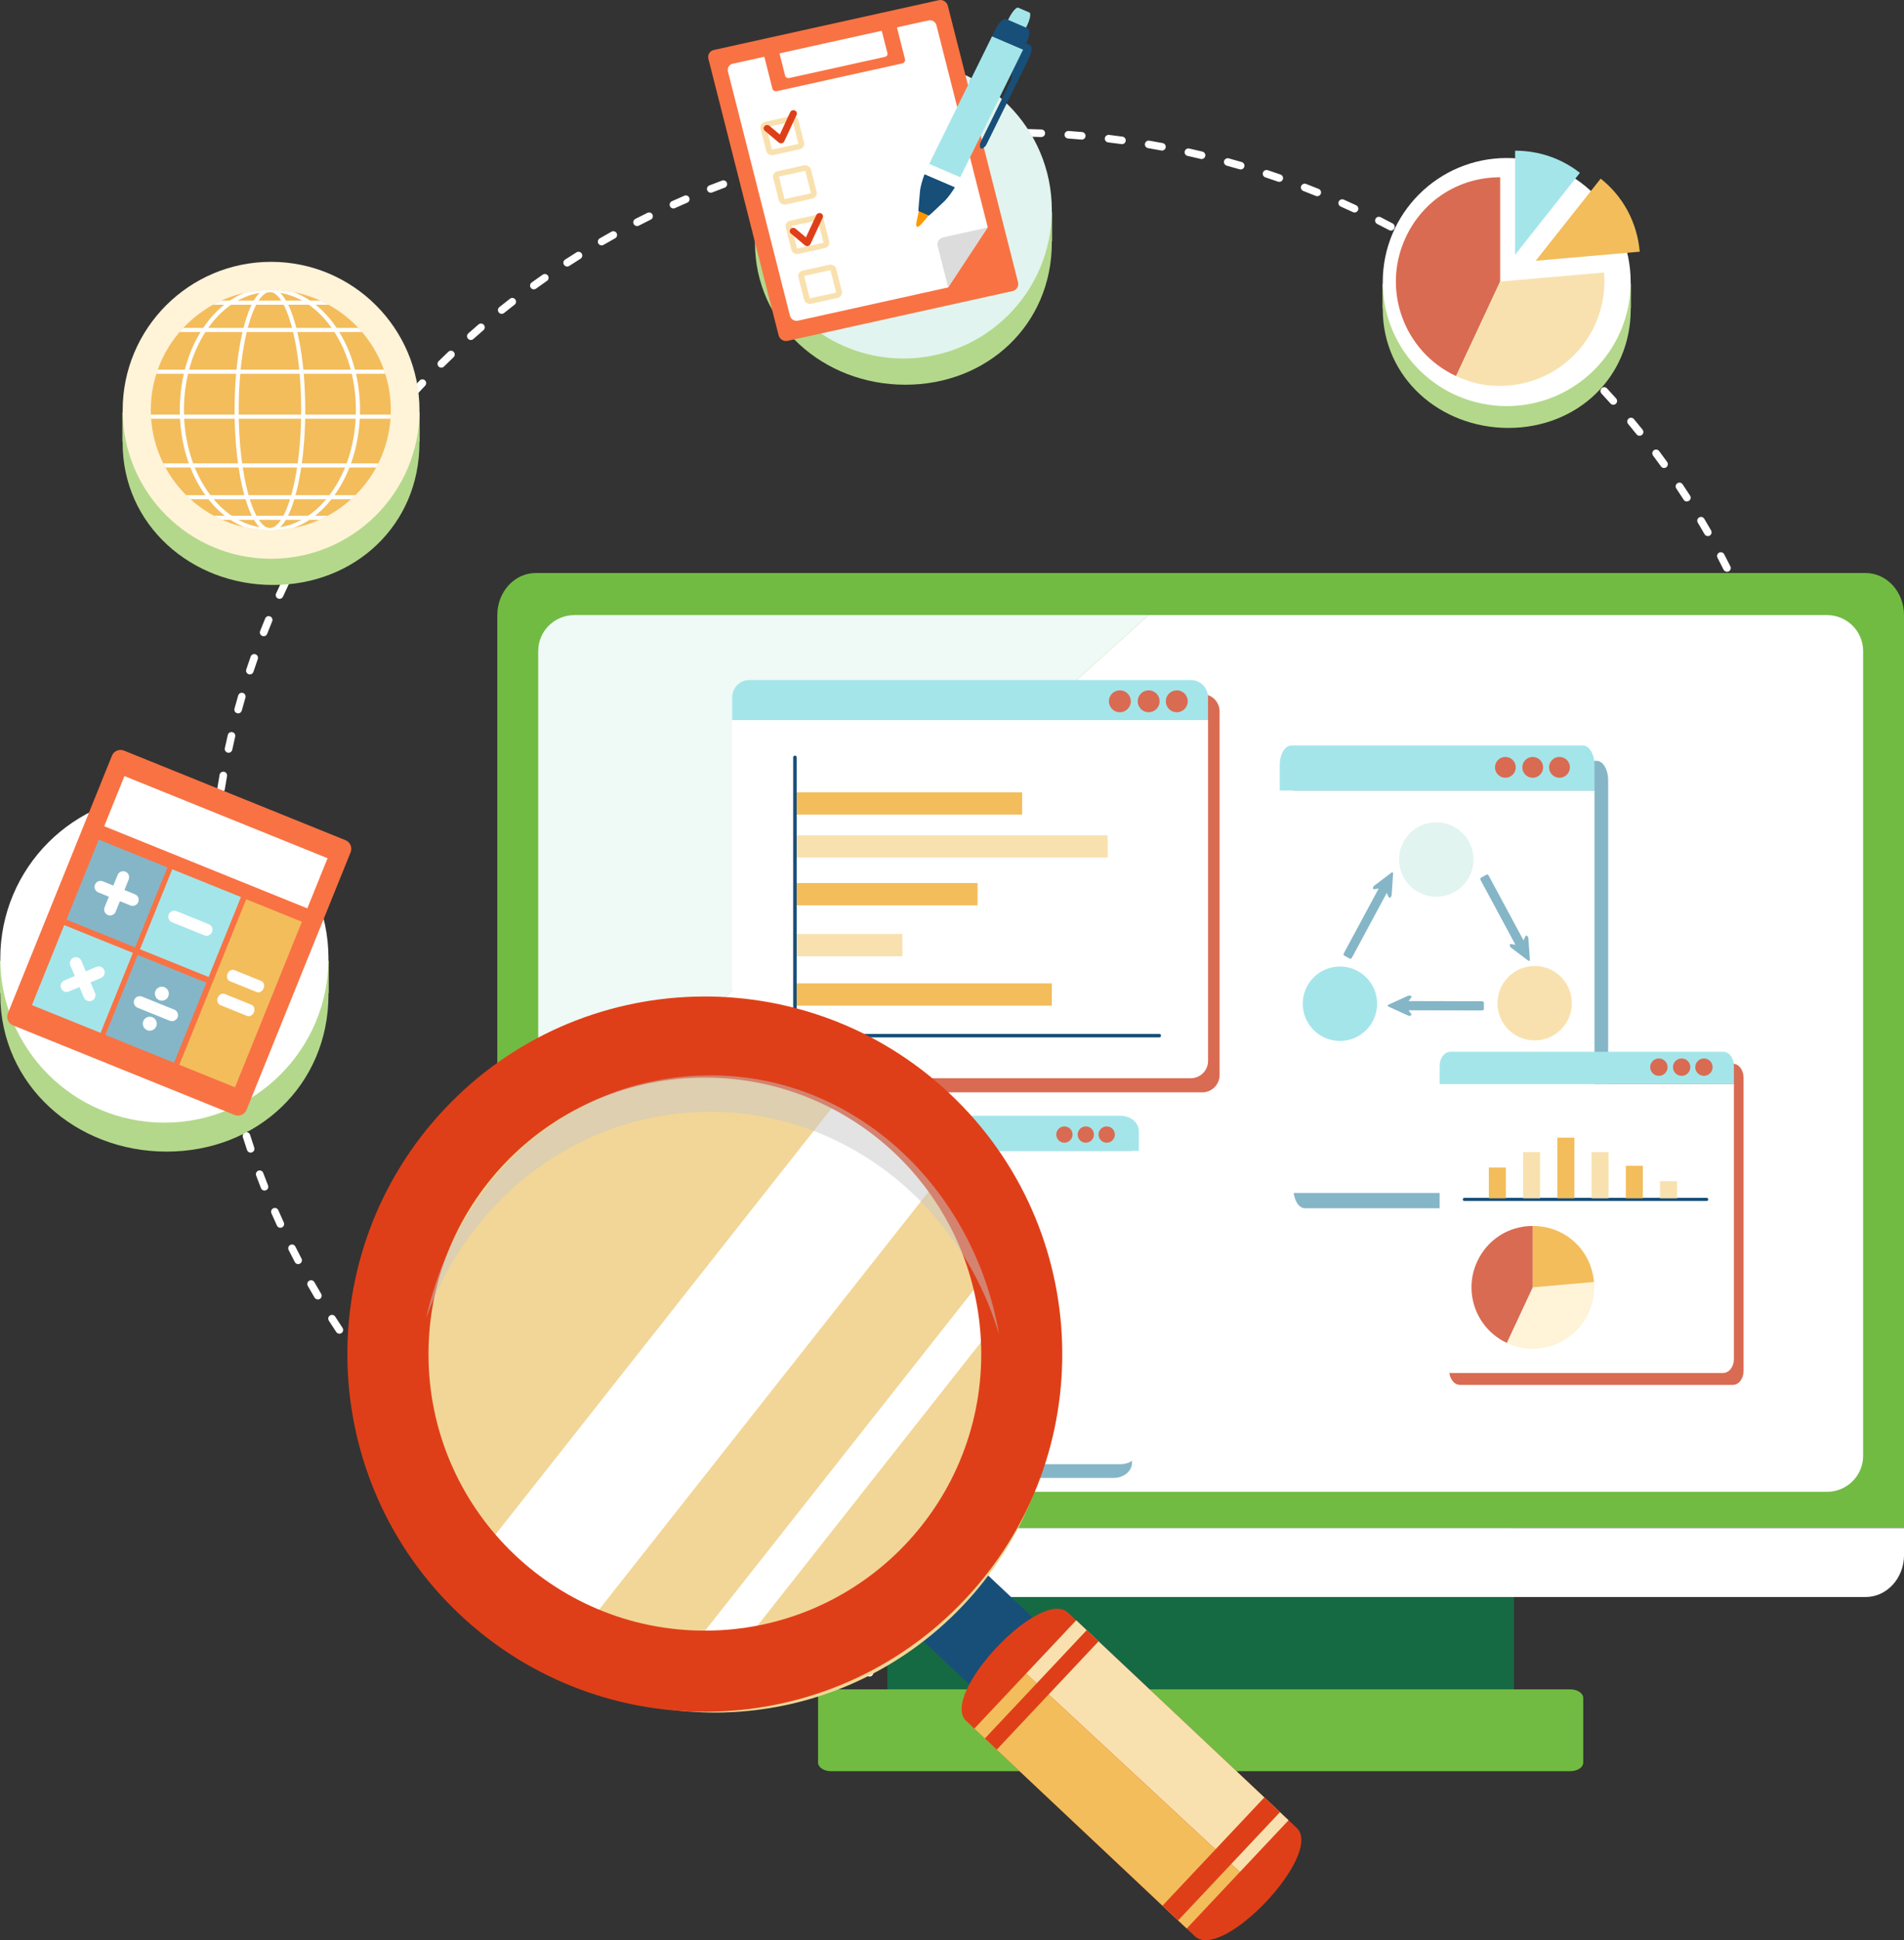 <?xml version="1.0" encoding="UTF-8"?>
<svg xmlns="http://www.w3.org/2000/svg" width="467.37" height="476.01" xmlns:xlink="http://www.w3.org/1999/xlink" viewBox="0 0 467.37 476.01">
  <rect x="0" y="0" width="467.37" height="476.01" fill="#333333" stroke="none"/>
  <defs>
    <style>
      .cls-1, .cls-2 {
        fill: #fff;
      }

      .cls-2, .cls-3, .cls-4 {
        mix-blend-mode: multiply;
      }

      .cls-5 {
        fill: #f3bd5b;
      }

      .cls-6 {
        fill: #f97243;
      }

      .cls-7 {
        isolation: isolate;
      }

      .cls-8 {
        fill: #156a43;
      }

      .cls-9 {
        fill: #a4e5ea;
      }

      .cls-3 {
        fill: #c8c8c9;
        opacity: .5;
      }

      .cls-10 {
        fill: #174f79;
      }

      .cls-11 {
        fill: #b3d88b;
      }

      .cls-12 {
        fill: #fff3d8;
      }

      .cls-13 {
        fill: #71bb42;
      }

      .cls-14 {
        fill: #eff9f6;
      }

      .cls-4 {
        fill: #f2d697;
      }

      .cls-15 {
        fill: #f9e1af;
      }

      .cls-16 {
        clip-path: url(#clippath);
      }

      .cls-17 {
        fill: #dcdcdc;
      }

      .cls-18 {
        fill: #e1f4ef;
      }

      .cls-19 {
        fill: #df3f18;
      }

      .cls-20 {
        fill: #85b6c7;
      }

      .cls-21 {
        fill: #d96b52;
      }

      .cls-22 {
        fill: #ff9800;
      }
    </style>
    <clipPath id="clippath">
      <path class="cls-5" d="m95.93,100.6c0,8.14-3.3,15.5-8.63,20.83-5.33,5.33-12.69,8.63-20.83,8.63s-15.49-3.3-20.82-8.63-8.63-12.69-8.63-20.83,3.3-15.5,8.63-20.83c5.33-5.33,12.69-8.63,20.82-8.63s15.5,3.3,20.83,8.63c5.33,5.33,8.63,12.69,8.63,20.83Z"/>
    </clipPath>
  </defs>
  <g class="cls-7">
    <g id="Layer_1" data-name="Layer 1">
      <g>
        <path class="cls-1" d="m249.74,414.25c-.51,0-.92-.41-.93-.92,0-.51.41-.93.92-.94,1.1,0,2.2-.03,3.3-.06.53.07.94.39.95.91.01.51-.39.94-.91.95-1.11.03-2.22.05-3.33.06h0Zm-6.63-.05h-.02c-1.11-.03-2.22-.06-3.33-.11-.51-.02-.91-.45-.89-.96.02-.51.45-.88.96-.89,1.1.04,2.2.08,3.3.1.51.01.92.44.91.95-.01.51-.43.91-.93.91Zm16.56-.28c-.49,0-.9-.38-.93-.88-.03-.51.36-.95.87-.98,1.1-.06,2.2-.14,3.29-.22.47-.01.95.34.99.86.04.51-.35.96-.86.99-1.11.08-2.21.16-3.32.22-.02,0-.04,0-.05,0Zm-26.49-.19s-.05,0-.07,0c-1.11-.08-2.22-.17-3.32-.27-.51-.05-.89-.5-.84-1.01.05-.51.51-.87,1.01-.84,1.09.1,2.19.19,3.29.27.51.04.9.48.86.99-.03.49-.44.86-.92.86Zm36.4-.63c-.47,0-.87-.35-.92-.83-.05-.51.32-.97.83-1.02,1.1-.12,2.19-.24,3.28-.38.51-.06.97.3,1.04.81.06.51-.3.97-.81,1.04-1.1.14-2.2.26-3.31.38-.03,0-.07,0-.1,0Zm-46.3-.33s-.08,0-.11,0c-1.1-.13-2.21-.28-3.3-.43-.51-.07-.86-.54-.79-1.05.07-.51.55-.86,1.05-.79,1.09.15,2.18.29,3.27.43.51.06.87.52.81,1.03-.06.47-.46.82-.92.82Zm56.16-.97c-.45,0-.84-.33-.91-.78-.08-.51.27-.98.77-1.06,1.09-.17,2.17-.35,3.26-.54.51-.08.99.25,1.08.76.09.51-.25.99-.76,1.07-1.09.19-2.19.37-3.29.55-.05,0-.1.01-.15.01Zm-65.99-.47c-.05,0-.11,0-.16-.01-1.09-.19-2.19-.38-3.28-.59-.5-.1-.83-.58-.74-1.08.1-.5.6-.84,1.08-.74,1.08.2,2.16.4,3.25.59.51.09.85.57.76,1.07-.08.45-.47.77-.91.77Zm75.78-1.32c-.43,0-.82-.3-.91-.74-.1-.5.22-1,.72-1.1,1.08-.23,2.15-.46,3.23-.7.48-.11,1,.2,1.11.7.11.5-.2,1-.7,1.11-1.08.24-2.17.48-3.25.71-.06.01-.13.02-.19.02Zm-85.53-.61c-.07,0-.14,0-.2-.02-1.09-.24-2.17-.49-3.24-.75-.5-.12-.8-.62-.68-1.12.12-.5.61-.8,1.12-.68,1.07.26,2.14.51,3.21.75.5.11.82.61.7,1.11-.1.43-.48.73-.9.73Zm95.22-1.67c-.41,0-.79-.28-.9-.69-.13-.5.17-1,.66-1.13,1.06-.28,2.13-.56,3.18-.86.5-.15,1.01.15,1.14.64.14.49-.15,1.01-.64,1.14-1.07.3-2.14.59-3.22.87-.08.02-.16.03-.23.03Zm-104.86-.75c-.08,0-.16-.01-.25-.03-1.07-.3-2.14-.6-3.2-.92-.49-.15-.77-.66-.63-1.15.14-.49.66-.77,1.15-.63,1.05.31,2.11.61,3.17.91.5.14.78.65.65,1.14-.11.41-.49.68-.9.68Zm114.41-2c-.4,0-.76-.25-.89-.65-.15-.49.12-1.01.61-1.17,1.05-.33,2.1-.67,3.14-1.02.49-.17,1.01.1,1.17.59.16.49-.1,1.01-.59,1.17-1.05.35-2.11.7-3.17,1.03-.09.03-.19.04-.28.04Zm-123.93-.89c-.1,0-.2-.02-.29-.05-1.05-.35-2.1-.71-3.15-1.08-.48-.17-.74-.7-.57-1.18.17-.48.7-.74,1.18-.57,1.04.36,2.08.72,3.12,1.06.49.16.75.69.59,1.17-.13.39-.49.64-.88.64Zm133.33-2.34c-.38,0-.73-.23-.87-.6-.18-.48.06-1.02.55-1.19,1.03-.38,2.06-.78,3.08-1.18.47-.19,1.01.05,1.2.53.19.48-.05,1.02-.53,1.2-1.03.4-2.07.8-3.11,1.19-.11.04-.22.06-.32.06Zm-142.69-1.03c-.11,0-.23-.02-.34-.06-1.04-.4-2.08-.82-3.11-1.24-.47-.19-.7-.74-.51-1.21.19-.48.74-.7,1.21-.51,1.02.42,2.05.83,3.08,1.23.48.18.72.72.53,1.2-.14.37-.49.59-.87.59Zm151.92-2.67c-.36,0-.7-.21-.85-.56-.2-.47.02-1.02.49-1.22,1.01-.44,2.02-.88,3.02-1.33.47-.21,1.02,0,1.23.47.21.47,0,1.02-.47,1.23-1.01.45-2.03.9-3.05,1.34-.12.05-.24.08-.37.08Zm-161.12-1.17c-.13,0-.26-.03-.38-.08-1.02-.45-2.03-.92-3.04-1.39-.46-.22-.66-.77-.45-1.23s.77-.66,1.23-.45c1,.47,2,.93,3.01,1.38.47.21.68.76.47,1.23-.15.35-.49.55-.85.55Zm170.14-2.98c-.34,0-.67-.19-.83-.52-.23-.46-.04-1.02.42-1.24.98-.48,1.96-.97,2.94-1.47.45-.24,1.01-.06,1.25.4.23.46.05,1.01-.4,1.25-.98.5-1.97,1-2.97,1.49-.13.06-.27.1-.41.1Zm-179.13-1.33c-.14,0-.29-.03-.42-.1-.99-.51-1.98-1.02-2.96-1.54-.45-.24-.62-.8-.38-1.25.24-.45.8-.63,1.25-.38.97.52,1.95,1.03,2.94,1.53.46.23.64.79.4,1.25-.16.32-.49.51-.83.51Zm187.92-3.26c-.33,0-.64-.17-.81-.48-.25-.45-.09-1.01.36-1.26.96-.53,1.91-1.07,2.86-1.62.44-.26,1.01-.1,1.27.34.26.44.1,1.01-.34,1.27-.96.55-1.92,1.1-2.89,1.63-.14.08-.3.12-.45.12Zm-196.69-1.49c-.16,0-.32-.04-.46-.12-.97-.56-1.93-1.12-2.88-1.69-.44-.26-.58-.83-.32-1.27.26-.44.83-.59,1.27-.32.95.57,1.9,1.12,2.85,1.67.44.26.6.82.34,1.27-.17.3-.48.47-.81.47Zm205.23-3.54c-.31,0-.61-.16-.79-.44-.27-.43-.14-1.01.3-1.28.93-.58,1.86-1.17,2.78-1.76.43-.27,1.01-.15,1.28.28.28.43.15,1.01-.28,1.28-.93.6-1.86,1.19-2.81,1.78-.15.1-.32.14-.49.14Zm-213.74-1.65c-.17,0-.35-.05-.5-.15-.94-.6-1.87-1.22-2.79-1.83-.43-.29-.54-.86-.26-1.29.29-.43.86-.54,1.29-.26.92.61,1.84,1.22,2.77,1.82.43.28.56.85.28,1.28-.18.28-.48.43-.78.43Zm222.03-3.81c-.29,0-.58-.14-.76-.4-.29-.42-.19-1,.23-1.29.9-.63,1.8-1.26,2.69-1.9.42-.3,1-.2,1.3.21.3.42.21,1-.21,1.3-.9.65-1.8,1.29-2.71,1.92-.16.11-.35.17-.53.17Zm-230.26-1.8c-.19,0-.38-.06-.54-.17-.9-.65-1.8-1.31-2.69-1.97-.41-.31-.5-.89-.19-1.3.31-.41.89-.49,1.3-.19.88.66,1.77,1.31,2.67,1.95.42.3.51.88.21,1.3-.18.25-.47.39-.76.39Zm238.26-4.07c-.28,0-.55-.12-.73-.36-.31-.4-.24-.99.17-1.3.87-.67,1.73-1.35,2.59-2.04.4-.32.98-.26,1.3.14.32.4.26.98-.15,1.3-.86.69-1.73,1.38-2.61,2.05-.17.13-.37.19-.57.19Zm-246.2-1.95c-.2,0-.41-.07-.58-.2-.87-.69-1.73-1.4-2.59-2.1-.4-.33-.45-.91-.12-1.31.33-.39.91-.45,1.31-.12.85.7,1.7,1.4,2.57,2.08.4.32.47.9.15,1.3-.18.23-.45.35-.72.35Zm253.89-4.32c-.26,0-.52-.11-.7-.32-.33-.39-.29-.98.1-1.31.83-.71,1.66-1.44,2.48-2.17.38-.34.97-.3,1.31.08.34.38.3.97-.08,1.31-.83.74-1.66,1.46-2.51,2.19-.18.15-.39.22-.6.22Zm-261.51-2.09c-.22,0-.44-.08-.62-.23-.83-.74-1.66-1.48-2.48-2.23-.38-.35-.4-.93-.06-1.31.35-.38.93-.4,1.31-.06.81.74,1.63,1.48,2.45,2.21.38.34.42.93.08,1.31-.18.21-.44.31-.69.31Zm268.88-4.56c-.24,0-.49-.1-.67-.29-.35-.37-.34-.96.03-1.31.79-.76,1.59-1.52,2.37-2.29.37-.36.95-.35,1.31.01.36.37.35.95-.01,1.31-.79.78-1.59,1.55-2.39,2.31-.18.17-.41.26-.64.26Zm-276.16-2.23c-.23,0-.47-.09-.65-.27-.79-.78-1.58-1.56-2.36-2.36-.36-.37-.35-.95.01-1.31.37-.36.95-.35,1.31.01.77.78,1.55,1.56,2.33,2.33.37.36.37.95.01,1.31-.18.18-.42.28-.66.28Zm283.19-4.8c-.23,0-.46-.08-.64-.26-.37-.35-.39-.94-.03-1.31.76-.8,1.51-1.6,2.25-2.41.35-.38.94-.4,1.31-.06.38.35.4.93.06,1.31-.75.82-1.51,1.63-2.27,2.43-.18.19-.43.29-.67.29Zm-290.11-2.35c-.25,0-.5-.1-.68-.3-.75-.82-1.5-1.64-2.23-2.47-.34-.38-.3-.97.08-1.31.38-.34.97-.3,1.31.08.73.82,1.47,1.64,2.21,2.45.35.38.32.96-.06,1.31-.18.16-.4.24-.63.24Zm296.76-5.02c-.21,0-.43-.07-.61-.22-.39-.33-.43-.92-.1-1.31.72-.83,1.42-1.67,2.12-2.52.33-.39.91-.45,1.31-.12.4.33.45.91.12,1.31-.71.86-1.42,1.71-2.15,2.55-.18.21-.44.32-.7.32Zm-303.3-2.47c-.27,0-.53-.11-.72-.34-.71-.85-1.41-1.72-2.1-2.58-.32-.4-.26-.98.15-1.3.4-.32.98-.26,1.3.15.69.86,1.38,1.71,2.08,2.56.33.39.27.98-.12,1.31-.17.14-.38.21-.59.21Zm309.57-5.24c-.2,0-.4-.06-.56-.19-.41-.31-.48-.9-.17-1.3.67-.87,1.33-1.75,1.99-2.63.31-.41.89-.49,1.3-.19.41.31.5.89.19,1.3-.66.89-1.33,1.77-2.01,2.65-.18.24-.46.36-.74.36Zm-315.72-2.58c-.28,0-.56-.13-.74-.37-.66-.89-1.32-1.79-1.96-2.69-.3-.42-.21-1,.21-1.3.42-.3,1-.21,1.3.21.64.89,1.29,1.78,1.95,2.66.31.41.22.99-.19,1.3-.17.12-.36.18-.55.18Zm321.58-5.45c-.18,0-.37-.05-.53-.16-.42-.29-.53-.87-.24-1.29.62-.9,1.24-1.81,1.85-2.73.28-.43.86-.54,1.29-.26.43.29.54.86.26,1.29-.62.92-1.24,1.84-1.87,2.76-.18.26-.47.4-.77.4Zm-327.3-2.67c-.3,0-.59-.15-.77-.41-.61-.92-1.22-1.85-1.82-2.79-.28-.43-.15-1.01.28-1.28.43-.28,1-.15,1.28.28.59.93,1.19,1.84,1.8,2.76.28.43.17,1-.26,1.29-.16.11-.34.16-.51.16Zm332.74-5.66c-.17,0-.33-.04-.48-.14-.44-.27-.57-.84-.3-1.28.58-.94,1.15-1.88,1.71-2.83.26-.44.83-.59,1.27-.33.44.26.59.83.33,1.27-.57.96-1.14,1.91-1.72,2.85-.18.29-.48.44-.79.44Zm-338.03-2.75c-.32,0-.63-.16-.8-.45-.57-.95-1.12-1.91-1.67-2.87-.25-.45-.1-1.01.35-1.27.45-.26,1.01-.1,1.27.35.54.95,1.1,1.9,1.66,2.85.26.44.12,1.01-.32,1.27-.15.09-.31.13-.47.13Zm343.03-5.85c-.15,0-.3-.04-.44-.11-.45-.25-.62-.81-.37-1.26.53-.96,1.05-1.94,1.56-2.91.24-.45.8-.63,1.25-.39.45.24.63.8.39,1.25-.52.99-1.04,1.97-1.57,2.94-.17.31-.49.48-.82.48Zm-347.86-2.82c-.34,0-.66-.18-.82-.5-.51-.98-1.02-1.97-1.52-2.96-.23-.46-.04-1.02.41-1.25.45-.23,1.01-.05,1.25.42.49.98.99,1.96,1.5,2.93.24.45.06,1.01-.39,1.25-.14.07-.28.11-.43.11Zm352.4-6.05c-.13,0-.27-.03-.4-.09-.46-.22-.66-.78-.44-1.24.48-.99.94-1.99,1.4-2.99.21-.47.76-.67,1.23-.46.47.21.67.76.46,1.23-.46,1.01-.93,2.02-1.41,3.02-.16.33-.49.53-.84.53Zm-356.77-2.86c-.35,0-.69-.2-.84-.54-.46-1.01-.91-2.02-1.36-3.03-.21-.47.01-1.02.48-1.22s1.02.01,1.22.48c.44,1.01.89,2,1.34,3,.21.47,0,1.02-.46,1.23-.13.06-.26.08-.39.08Zm360.83-6.24c-.12,0-.24-.02-.36-.07-.47-.2-.7-.74-.5-1.21.42-1.02.83-2.04,1.24-3.06.19-.48.73-.71,1.2-.52.48.19.71.73.52,1.2-.41,1.04-.83,2.07-1.25,3.1-.15.36-.49.57-.86.57Zm-364.73-2.89c-.37,0-.72-.22-.86-.59-.41-1.03-.8-2.06-1.19-3.1-.18-.48.06-1.01.55-1.19.48-.18,1.02.06,1.19.55.38,1.03.78,2.05,1.18,3.06.19.48-.05,1.02-.52,1.2-.11.04-.23.06-.34.06Zm368.29-6.42c-.1,0-.21-.02-.31-.05-.48-.17-.74-.7-.57-1.19.37-1.04.72-2.08,1.07-3.13.16-.49.69-.75,1.17-.59.49.16.75.69.59,1.17-.35,1.06-.71,2.11-1.08,3.16-.13.38-.49.62-.88.62Zm-371.69-2.89c-.39,0-.75-.24-.88-.63-.35-1.05-.7-2.11-1.03-3.17-.15-.49.12-1.01.61-1.17.5-.15,1.01.12,1.17.61.33,1.05.67,2.1,1.02,3.14.16.49-.1,1.01-.59,1.17-.1.03-.2.05-.29.05Zm374.75-6.59c-.09,0-.17-.01-.26-.04-.49-.15-.77-.66-.63-1.15.31-1.06.61-2.12.9-3.19.14-.5.64-.79,1.14-.65.5.13.79.65.65,1.14-.29,1.08-.6,2.15-.91,3.22-.12.4-.49.67-.89.67Zm-377.65-2.92c-.41,0-.78-.27-.9-.68-.29-1.07-.58-2.14-.86-3.22-.13-.5.17-1,.67-1.13.5-.12,1,.17,1.13.67.27,1.07.56,2.13.85,3.19.14.49-.15,1.01-.65,1.14-.08.02-.16.03-.25.03Zm380.2-6.71c-.07,0-.14,0-.21-.03-.5-.12-.81-.62-.69-1.12.25-1.07.5-2.14.73-3.22.11-.5.61-.82,1.1-.71.5.11.82.6.71,1.1-.24,1.09-.48,2.17-.74,3.25-.1.43-.48.72-.9.72Zm-382.59-2.94c-.43,0-.81-.3-.91-.73-.24-1.08-.46-2.17-.68-3.26-.1-.5.23-.99.73-1.09.51-.1.99.23,1.09.73.21,1.08.44,2.15.67,3.23.11.5-.21,1-.71,1.11-.07.01-.13.02-.2.02Zm384.61-6.79c-.05,0-.11,0-.16-.02-.51-.09-.84-.57-.75-1.08.19-1.08.38-2.17.55-3.25.08-.51.56-.85,1.06-.77.51.08.85.56.77,1.06-.18,1.1-.36,2.19-.56,3.28-.08.45-.47.77-.91.77Zm-386.47-2.97c-.45,0-.84-.32-.91-.78-.18-1.09-.35-2.19-.51-3.29-.07-.51.28-.98.79-1.05.49-.07.98.28,1.05.79.16,1.09.32,2.18.5,3.26.08.51-.26.98-.77,1.07-.05,0-.1.01-.15.01Zm387.97-6.86s-.08,0-.12,0c-.51-.06-.87-.53-.81-1.04.13-1.09.26-2.18.38-3.28.05-.51.52-.88,1.02-.83.51.06.88.51.83,1.02-.12,1.11-.25,2.21-.38,3.31-.06.47-.46.81-.92.81Zm-389.3-3c-.47,0-.87-.35-.92-.83-.12-1.1-.23-2.21-.33-3.32-.05-.51.33-.96.84-1.01.48-.05.96.33,1.01.84.1,1.1.21,2.19.32,3.28.06.51-.31.97-.82,1.02-.03,0-.07,0-.1,0Zm390.26-6.9s-.04,0-.07,0c-.51-.03-.9-.48-.86-.99.08-1.1.14-2.19.2-3.29.03-.51.49-.94.98-.88.51.03.9.47.88.98-.06,1.11-.13,2.22-.21,3.32-.03.49-.44.86-.92.86Zm-391.07-3.01c-.49,0-.9-.38-.93-.88-.06-1.11-.11-2.22-.15-3.33-.02-.51.38-.94.89-.96.6-.02.94.38.96.89.04,1.1.09,2.2.15,3.3.03.51-.36.95-.88.98-.02,0-.03,0-.05,0Zm391.5-6.92h-.02c-.51,0-.92-.43-.91-.95.02-1.1.03-2.2.03-3.3v-.59c0-.51.41-.93.93-.93s.93.42.93.93v.58c0,1.12,0,2.23-.03,3.34,0,.51-.42.91-.93.91Zm-391.78-3.02c-.51,0-.93-.42-.93-.93v-.3c0-1.01,0-2.02.02-3.03,0-.51.42-.91.93-.91h.02c.51,0,.92.43.91.94-.02,1-.02,2-.02,3v.3c0,.51-.42.93-.93.93Zm391.67-7.51c-.5,0-.91-.39-.93-.89-.04-1.1-.09-2.2-.16-3.29-.03-.51.36-.95.87-.98.53-.04.95.36.98.87.06,1.11.12,2.22.16,3.33.02.51-.38.94-.89.96h-.03Zm-391.43-2.43s-.03,0-.05,0c-.51-.03-.91-.46-.88-.98.06-1.11.12-2.22.2-3.32.04-.51.53-.88.99-.86.51.04.9.48.86.99-.08,1.1-.14,2.19-.2,3.29-.03.5-.43.88-.93.88Zm390.78-7.49c-.47,0-.88-.36-.92-.84-.1-1.1-.21-2.19-.33-3.28-.06-.51.31-.97.82-1.02.48-.06.97.31,1.02.82.12,1.1.23,2.21.33,3.32.05.51-.33.96-.84,1.01-.03,0-.06,0-.09,0Zm-390-2.42s-.07,0-.1,0c-.51-.05-.88-.51-.83-1.02.12-1.11.24-2.21.38-3.31.06-.51.53-.88,1.03-.81.51.06.87.53.81,1.03-.13,1.09-.26,2.18-.37,3.28-.05.48-.45.83-.92.83Zm388.83-7.46c-.45,0-.85-.33-.92-.79-.16-1.09-.33-2.18-.51-3.26-.08-.51.26-.98.77-1.07.51-.07.98.26,1.07.77.18,1.09.35,2.19.51,3.29.07.51-.28.98-.79,1.05-.05,0-.09,0-.14,0Zm-387.53-2.4s-.1,0-.15-.01c-.51-.08-.85-.56-.77-1.06.17-1.1.36-2.2.55-3.29.09-.5.57-.84,1.08-.75.5.09.84.57.75,1.08-.19,1.08-.37,2.16-.55,3.25-.07.46-.47.78-.91.78Zm385.83-7.39c-.43,0-.82-.3-.91-.74-.22-1.08-.44-2.16-.68-3.23-.11-.5.21-1,.71-1.11.49-.1.99.21,1.11.71.24,1.08.47,2.17.69,3.26.1.5-.22.99-.73,1.09-.06.01-.12.02-.19.02Zm-384-2.38c-.06,0-.13,0-.2-.02-.5-.11-.82-.6-.71-1.1.23-1.09.48-2.17.73-3.25.12-.5.63-.8,1.12-.69.5.12.81.62.69,1.12-.25,1.07-.49,2.14-.72,3.22-.09.44-.48.73-.91.73Zm381.77-7.31c-.41,0-.79-.28-.9-.7-.28-1.06-.56-2.13-.86-3.19-.14-.5.15-1.01.65-1.14.5-.13,1.01.15,1.14.65.3,1.07.58,2.14.86,3.22.13.5-.17,1-.67,1.13-.08.02-.16.03-.23.03Zm-379.42-2.35c-.08,0-.16-.01-.24-.03-.5-.13-.79-.64-.65-1.14.29-1.08.59-2.15.91-3.22.15-.49.66-.77,1.15-.63.49.15.77.66.63,1.15-.31,1.06-.61,2.12-.9,3.19-.11.41-.49.69-.9.69Zm376.68-7.21c-.39,0-.76-.25-.88-.65-.33-1.05-.67-2.09-1.02-3.14-.16-.49.1-1.01.58-1.18.49-.16,1.01.1,1.18.58.35,1.05.7,2.11,1.03,3.17.16.49-.12,1.01-.6,1.17-.09.03-.19.04-.28.04Zm-373.8-2.34c-.1,0-.19-.02-.29-.05-.49-.16-.75-.69-.59-1.17.35-1.06.71-2.11,1.08-3.16.17-.48.7-.74,1.18-.57.48.17.74.7.57,1.18-.37,1.04-.72,2.08-1.07,3.13-.13.39-.49.64-.88.64Zm370.55-7.04c-.38,0-.73-.23-.87-.6-.38-1.03-.78-2.05-1.19-3.06-.19-.48.04-1.02.52-1.21.47-.18,1.02.05,1.21.52.41,1.03.81,2.06,1.2,3.09.18.48-.06,1.02-.54,1.2-.11.04-.22.06-.33.06Zm-367.16-2.34c-.11,0-.23-.02-.34-.06-.48-.19-.71-.72-.53-1.2.41-1.04.82-2.07,1.25-3.1.2-.48.74-.7,1.21-.5.47.2.7.74.5,1.21-.42,1.02-.83,2.04-1.23,3.07-.14.37-.49.59-.86.59Zm363.42-6.84c-.36,0-.7-.21-.85-.56-.44-1-.89-2-1.35-3-.21-.47-.01-1.02.46-1.23.46-.21,1.02,0,1.23.46.46,1.01.92,2.02,1.36,3.03.21.47,0,1.02-.48,1.22-.12.05-.25.08-.37.08Zm-359.53-2.33c-.13,0-.26-.03-.38-.08-.47-.21-.67-.76-.46-1.23.46-1.01.93-2.02,1.41-3.03.22-.46.77-.66,1.24-.44.46.22.66.77.44,1.24-.47.99-.94,1.99-1.39,3-.16.34-.49.54-.85.54Zm355.31-6.64c-.34,0-.67-.19-.83-.51-.49-.98-.99-1.96-1.5-2.93-.24-.45-.06-1.01.39-1.25.45-.24,1.01-.06,1.25.39.52.98,1.02,1.96,1.52,2.96.23.46.05,1.02-.41,1.25-.13.07-.28.1-.42.1Zm-350.95-2.31c-.14,0-.29-.03-.43-.11-.46-.24-.63-.8-.39-1.25.51-.99,1.04-1.97,1.57-2.94.24-.45.81-.62,1.26-.37.45.24.62.81.37,1.26-.53.97-1.04,1.94-1.55,2.91-.16.32-.49.5-.82.5Zm346.25-6.44c-.32,0-.64-.17-.81-.47-.55-.95-1.1-1.9-1.66-2.84-.26-.44-.12-1.01.32-1.27.44-.26,1.01-.12,1.27.32.57.95,1.13,1.91,1.68,2.87.25.45.1,1.01-.34,1.27-.15.08-.3.12-.46.12Zm-341.42-2.26c-.16,0-.32-.04-.47-.13-.44-.26-.59-.83-.33-1.27.56-.96,1.14-1.91,1.72-2.86.27-.44.84-.58,1.28-.31.44.27.58.84.31,1.28-.58.94-1.14,1.88-1.7,2.83-.17.29-.48.46-.8.46Zm336.27-6.23c-.31,0-.61-.15-.78-.43-.59-.92-1.2-1.84-1.81-2.76-.29-.43-.17-1,.26-1.29.43-.29,1-.17,1.29.26.62.92,1.22,1.85,1.83,2.78.28.43.15,1.01-.28,1.28-.16.1-.33.15-.5.15Zm-330.99-2.21c-.18,0-.35-.05-.51-.16-.43-.28-.54-.86-.26-1.29.61-.93,1.23-1.85,1.86-2.76.29-.42.87-.53,1.29-.24.42.29.53.87.24,1.29-.62.91-1.24,1.82-1.85,2.73-.18.27-.47.42-.77.42Zm325.39-6.01c-.29,0-.57-.13-.75-.39-.64-.89-1.29-1.78-1.95-2.66-.31-.41-.22-.99.19-1.3.41-.3.99-.22,1.3.19.66.89,1.32,1.78,1.97,2.68.3.41.21,1-.21,1.3-.16.12-.35.18-.54.18Zm-319.68-2.13c-.19,0-.39-.06-.55-.18-.41-.3-.5-.89-.19-1.3.66-.89,1.33-1.78,2.01-2.66.31-.41.89-.48,1.3-.17.41.31.48.89.17,1.3-.67.87-1.33,1.75-1.99,2.63-.18.25-.46.38-.75.38Zm313.66-5.78c-.27,0-.54-.12-.72-.35-.69-.86-1.38-1.71-2.08-2.55-.33-.39-.27-.98.12-1.31.4-.32.98-.27,1.31.12.71.85,1.41,1.72,2.11,2.58.32.4.26.98-.14,1.3-.17.14-.38.2-.58.2Zm-307.54-2.05c-.21,0-.42-.07-.59-.21-.4-.33-.45-.91-.13-1.31.71-.86,1.42-1.71,2.14-2.55.34-.39.92-.43,1.31-.1.39.33.43.92.1,1.31-.72.84-1.42,1.68-2.12,2.52-.18.22-.45.34-.72.34Zm301.11-5.55c-.26,0-.51-.11-.69-.31-.73-.82-1.47-1.64-2.22-2.45-.35-.38-.32-.96.05-1.31.38-.35.97-.32,1.31.05.75.82,1.5,1.64,2.24,2.47.34.38.31.97-.08,1.31-.18.16-.4.24-.62.24Zm-294.59-1.96c-.23,0-.45-.08-.63-.24-.38-.35-.4-.93-.06-1.31.75-.82,1.5-1.63,2.27-2.44.35-.37.94-.39,1.31-.04.37.35.39.94.04,1.31-.76.8-1.51,1.6-2.25,2.41-.18.2-.43.3-.68.3Zm287.79-5.3c-.24,0-.48-.09-.66-.28-.77-.78-1.56-1.56-2.34-2.33-.37-.36-.37-.95-.01-1.31.35-.37.95-.38,1.31-.01.8.78,1.58,1.56,2.36,2.35.36.36.36.95,0,1.31-.18.18-.42.27-.65.27Zm-280.89-1.85c-.24,0-.48-.09-.66-.28-.36-.37-.36-.95,0-1.31.79-.78,1.59-1.55,2.39-2.31.37-.35.96-.34,1.31.03.35.37.34.96-.03,1.31-.79.76-1.58,1.52-2.36,2.29-.18.18-.42.27-.65.27Zm273.72-5.05c-.22,0-.45-.08-.63-.24-.81-.74-1.63-1.48-2.46-2.21-.38-.34-.42-.93-.08-1.31.34-.38.93-.42,1.31-.08.83.74,1.66,1.48,2.48,2.23.38.35.4.93.06,1.31-.18.2-.44.3-.69.3Zm-266.48-1.74c-.26,0-.51-.11-.69-.31-.34-.38-.31-.97.08-1.31.83-.74,1.66-1.47,2.5-2.19.39-.34.97-.29,1.31.1.34.39.29.97-.1,1.31-.83.72-1.66,1.44-2.48,2.17-.18.16-.4.24-.62.24Zm258.96-4.79c-.21,0-.42-.07-.59-.21-.85-.7-1.71-1.4-2.57-2.08-.4-.32-.47-.9-.15-1.3.32-.4.91-.46,1.3-.15.87.69,1.73,1.39,2.59,2.1.4.33.45.91.13,1.31-.18.22-.45.34-.72.34Zm-251.38-1.62c-.27,0-.54-.12-.72-.35-.32-.4-.26-.98.14-1.3.86-.69,1.73-1.38,2.61-2.06.4-.32.99-.24,1.3.16.31.41.24.99-.16,1.3-.87.67-1.73,1.35-2.58,2.04-.17.14-.38.21-.58.21Zm243.53-4.51c-.19,0-.39-.06-.55-.18-.88-.66-1.77-1.31-2.67-1.95-.42-.3-.51-.88-.21-1.3.3-.42.88-.51,1.3-.21.9.65,1.8,1.3,2.7,1.97.41.3.5.89.19,1.3-.18.24-.46.37-.75.37Zm-235.64-1.5c-.29,0-.57-.13-.75-.38-.3-.42-.21-1,.21-1.3.9-.65,1.8-1.29,2.71-1.92.43-.29,1-.19,1.29.23.29.42.19,1-.23,1.29-.9.63-1.8,1.26-2.68,1.9-.16.12-.35.18-.54.18Zm227.49-4.23c-.18,0-.35-.05-.51-.16-.92-.61-1.84-1.22-2.77-1.81-.43-.28-.56-.85-.28-1.28.28-.43.85-.55,1.28-.28.93.6,1.87,1.21,2.79,1.83.43.28.54.86.26,1.29-.18.27-.47.41-.77.41Zm-219.31-1.37c-.3,0-.6-.15-.78-.42-.28-.43-.16-1.01.27-1.28.93-.6,1.86-1.2,2.8-1.78.43-.27,1.01-.14,1.28.29.27.43.14,1.01-.29,1.28-.93.58-1.86,1.17-2.78,1.77-.16.1-.33.15-.5.15Zm210.88-3.94c-.16,0-.32-.04-.47-.13-.95-.56-1.9-1.12-2.86-1.67-.44-.26-.6-.82-.34-1.27.26-.44.82-.6,1.27-.34.97.55,1.93,1.12,2.88,1.69.44.26.58.83.32,1.27-.17.29-.48.45-.8.45Zm-202.42-1.24c-.32,0-.63-.17-.8-.46-.26-.44-.11-1.01.34-1.27.96-.55,1.92-1.1,2.88-1.64.45-.25,1.01-.09,1.26.36.25.45.09,1.01-.36,1.26-.96.53-1.91,1.08-2.86,1.62-.15.08-.31.13-.46.13Zm193.74-3.64c-.15,0-.29-.03-.43-.11-.97-.52-1.95-1.02-2.94-1.52-.46-.23-.64-.79-.41-1.25.23-.45.79-.64,1.25-.41.99.5,1.98,1.02,2.97,1.54.45.24.62.8.39,1.26-.17.31-.49.49-.82.49Zm-185.04-1.11c-.34,0-.66-.18-.83-.5-.23-.46-.05-1.02.4-1.25.98-.51,1.97-1,2.97-1.49.45-.23,1.01-.04,1.24.42.23.46.04,1.02-.42,1.24-.98.48-1.96.98-2.93,1.48-.14.07-.28.1-.42.1Zm176.11-3.33c-.13,0-.27-.03-.39-.09-1-.47-2-.93-3.01-1.37-.47-.21-.68-.76-.47-1.23.21-.47.76-.67,1.23-.47,1.02.45,2.03.92,3.04,1.39.46.22.67.77.45,1.24-.16.34-.49.54-.84.54Zm-167.18-.98c-.35,0-.69-.2-.85-.55-.21-.47,0-1.02.46-1.23,1.01-.46,2.02-.91,3.05-1.35.47-.21,1.02.01,1.22.48.2.47-.01,1.02-.48,1.22-1.01.44-2.02.88-3.02,1.33-.12.06-.25.08-.38.08Zm158.04-3.01c-.12,0-.24-.02-.35-.07-1.02-.42-2.05-.82-3.08-1.22-.48-.19-.72-.72-.53-1.2.19-.48.73-.71,1.2-.53,1.04.4,2.08.81,3.11,1.23.48.19.7.74.51,1.21-.15.36-.5.58-.86.58Zm-148.88-.86c-.37,0-.72-.22-.87-.59-.19-.48.05-1.02.53-1.2,1.03-.4,2.07-.8,3.11-1.19.48-.18,1.01.06,1.19.55.18.48-.06,1.01-.55,1.19-1.03.39-2.06.78-3.08,1.18-.11.04-.23.06-.34.06Zm139.56-2.66c-.1,0-.21-.02-.31-.05-1.04-.36-2.08-.72-3.12-1.06-.49-.16-.75-.69-.59-1.17.16-.48.69-.75,1.17-.59,1.06.35,2.11.71,3.15,1.07.48.17.74.7.57,1.18-.13.38-.49.62-.88.62Zm-130.22-.74c-.39,0-.75-.24-.88-.63-.16-.49.1-1.01.58-1.18,1.05-.35,2.11-.7,3.17-1.03.49-.17,1.01.12,1.17.6s-.12,1.01-.6,1.17c-1.05.33-2.09.67-3.14,1.02-.1.03-.2.05-.3.05Zm120.75-2.3c-.09,0-.17-.01-.26-.04-1.06-.31-2.11-.61-3.18-.9-.49-.14-.78-.65-.65-1.14.14-.49.64-.79,1.14-.65,1.07.3,2.14.6,3.2.91.49.15.77.66.63,1.15-.12.4-.49.67-.89.67Zm-111.25-.63c-.41,0-.78-.27-.89-.68-.14-.49.15-1.01.64-1.15,1.07-.3,2.14-.59,3.21-.87.49-.13,1,.17,1.13.66.13.5-.17,1-.66,1.13-1.06.28-2.12.57-3.18.87-.08.02-.17.03-.25.03Zm101.64-1.93c-.07,0-.15,0-.22-.03-1.07-.26-2.14-.5-3.22-.74-.5-.11-.82-.61-.7-1.11.11-.5.63-.82,1.11-.7,1.09.24,2.17.49,3.24.75.5.12.81.62.69,1.12-.1.43-.48.71-.9.71Zm-92-.52c-.42,0-.81-.29-.9-.72-.11-.5.2-1,.7-1.11,1.08-.24,2.17-.48,3.25-.71.5-.11.99.22,1.1.72.11.5-.22,1-.72,1.1-1.08.23-2.15.46-3.23.71-.07.02-.14.02-.21.02Zm82.28-1.56c-.06,0-.12,0-.17-.02-1.08-.2-2.16-.4-3.25-.58-.51-.09-.85-.56-.76-1.07.09-.51.58-.85,1.07-.76,1.1.19,2.19.38,3.28.59.5.09.84.58.74,1.08-.08.45-.47.76-.91.76Zm-72.54-.41c-.44,0-.83-.32-.91-.77-.09-.51.25-.99.75-1.08,1.09-.19,2.19-.38,3.28-.55.5-.1.98.26,1.06.77.08.51-.26.98-.77,1.06-1.09.17-2.17.35-3.25.55-.05,0-.11.01-.16.01Zm62.72-1.18s-.09,0-.13,0c-1.09-.15-2.18-.29-3.27-.42-.51-.06-.87-.52-.81-1.03.06-.51.55-.86,1.03-.81,1.11.13,2.21.27,3.3.43.51.07.86.54.79,1.05-.06.47-.46.8-.92.8Zm-52.88-.3c-.46,0-.86-.34-.92-.81-.06-.51.3-.97.8-1.04,1.1-.14,2.2-.27,3.31-.39.49-.06.97.31,1.02.82.06.51-.31.97-.82,1.02-1.1.12-2.19.25-3.28.39-.04,0-.08,0-.12,0Zm43.01-.81s-.05,0-.08,0c-1.09-.1-2.19-.18-3.29-.26-.51-.04-.9-.48-.86-.99.04-.51.51-.88.99-.86,1.11.08,2.21.17,3.32.26.51.05.89.5.85,1.01-.04.48-.45.85-.92.85Zm-33.11-.19c-.48,0-.89-.37-.92-.86-.04-.51.34-.96.86-1,1.11-.08,2.21-.16,3.32-.22.44-.07.95.36.98.87.03.51-.36.95-.87.98-1.1.06-2.2.14-3.29.22-.02,0-.05,0-.07,0Zm23.19-.43h-.04c-1.1-.04-2.2-.08-3.3-.1-.51-.01-.92-.44-.91-.95.01-.51.41-.87.95-.91,1.11.02,2.22.06,3.33.1.51.02.91.45.89.96-.02.5-.43.89-.93.89Zm-13.25-.07c-.5,0-.91-.4-.93-.9-.01-.51.39-.94.9-.95,1.11-.03,2.22-.05,3.33-.06.49-.03.93.41.94.92,0,.51-.41.93-.92.94-1.1.01-2.2.03-3.3.06h-.02Z"/>
        <g>
          <g>
            <rect class="cls-8" x="217.82" y="368.02" width="153.82" height="57.93"/>
            <path class="cls-13" d="m388.63,432.44c0,1.17-1.4,2.11-3.14,2.11h-181.54c-1.73,0-3.14-.95-3.14-2.11v-15.85c0-1.17,1.41-2.11,3.14-2.11h181.54c1.73,0,3.14.95,3.14,2.11v15.85Z"/>
          </g>
          <g>
            <path class="cls-13" d="m467.37,150.91c0-5.7-4.22-10.32-9.42-10.32H131.49c-5.2,0-9.42,4.62-9.42,10.32v223.99h345.3v-223.99Z"/>
            <path class="cls-1" d="m122.08,374.9v6.6c0,5.7,4.22,10.32,9.42,10.32h326.46c5.2,0,9.42-4.62,9.42-10.32v-6.6H122.08Z"/>
          </g>
        </g>
        <g>
          <path class="cls-14" d="m140.98,150.91c-4.9,0-8.87,3.96-8.87,8.84v126.24l149.84-135.08h-140.97Z"/>
          <path class="cls-1" d="m448.47,150.91h-166.52l-149.84,135.08v71.18c0,4.88,3.97,8.84,8.87,8.84h307.49c4.9,0,8.87-3.96,8.87-8.84v-197.42c0-4.88-3.97-8.84-8.87-8.84Z"/>
        </g>
        <g>
          <path class="cls-11" d="m103.04,101.15h-.85c-3.46-16.52-18.11-28.94-35.65-28.94s-32.19,12.41-35.65,28.94h-.85v7.22h.08c0,.09-.02.18-.02.28,0,20.12,16.8,34.87,36.93,34.87s35.93-14.75,35.93-34.87c0-.09-.01-.18-.02-.28h.08v-7.22Z"/>
          <path class="cls-12" d="m102.97,100.67c0,20.12-16.31,36.42-36.43,36.42s-36.43-16.3-36.43-36.42,16.31-36.43,36.43-36.43,36.43,16.32,36.43,36.43Z"/>
        </g>
        <g>
          <path class="cls-11" d="m258.25,52.02h-.85c-3.46-16.52-18.11-28.94-35.65-28.94s-32.19,12.41-35.65,28.94h-.85v7.22h.08c0,.09-.01.18-.01.28,0,20.12,16.8,34.87,36.93,34.87s35.94-14.75,35.94-34.87c0-.09-.02-.18-.02-.28h.08v-7.22Z"/>
          <path class="cls-18" d="m258.19,51.54c0,20.12-16.31,36.42-36.43,36.42s-36.43-16.3-36.43-36.42,16.31-36.43,36.43-36.43,36.43,16.32,36.43,36.43Z"/>
        </g>
        <g>
          <path class="cls-11" d="m400.34,69.6h-.71c-2.89-13.8-15.13-24.17-29.78-24.17s-26.89,10.37-29.78,24.17h-.71v6.03h.07c0,.08-.01.16-.01.23,0,16.81,14.04,29.13,30.85,29.13s30.02-12.32,30.02-29.13c0-.08-.01-.15-.02-.23h.07v-6.03Z"/>
          <path class="cls-1" d="m400.28,69.2c0,16.81-13.62,30.43-30.43,30.43s-30.43-13.62-30.43-30.43,13.62-30.43,30.43-30.43,30.43,13.63,30.43,30.43Z"/>
        </g>
        <g>
          <path class="cls-11" d="m80.7,235.7h-.94c-3.83-18.27-20.02-31.99-39.42-31.99S4.76,217.44.93,235.7h-.93v7.98h.09c0,.1-.02.21-.02.31,0,22.25,18.58,38.55,40.83,38.55s39.73-16.3,39.73-38.55c0-.1-.02-.2-.02-.31h.09v-7.98Z"/>
          <path class="cls-1" d="m80.63,235.17c0,22.25-18.04,40.27-40.28,40.27S.07,257.42.07,235.17s18.03-40.28,40.28-40.28,40.28,18.04,40.28,40.28Z"/>
        </g>
        <g>
          <path class="cls-21" d="m295.12,170.3h-108.31c-2.35,0-4.25,1.9-4.25,4.25v89.2c0,2.35,1.9,4.25,4.25,4.25h108.31c2.34,0,4.25-1.9,4.25-4.25v-89.2c0-2.34-1.9-4.25-4.25-4.25Z"/>
          <g>
            <g>
              <g>
                <path class="cls-1" d="m179.73,176.67v83.62c0,2.35,1.9,4.25,4.25,4.25h108.31c2.34,0,4.25-1.9,4.25-4.25v-83.62h-116.8Z"/>
                <path class="cls-9" d="m296.54,171.09c0-2.34-1.9-4.25-4.25-4.25h-108.31c-2.35,0-4.25,1.9-4.25,4.25v5.58h116.8v-5.58Z"/>
              </g>
              <g>
                <g>
                  <rect class="cls-5" x="195.56" y="194.39" width="55.34" height="5.47"/>
                  <rect class="cls-15" x="195.56" y="204.94" width="76.35" height="5.47"/>
                  <rect class="cls-5" x="195.56" y="216.65" width="44.4" height="5.47"/>
                  <rect class="cls-15" x="195.56" y="229.15" width="25.95" height="5.47"/>
                  <rect class="cls-5" x="195.56" y="241.26" width="62.63" height="5.47"/>
                </g>
                <g>
                  <path class="cls-10" d="m195.13,254.45c-.24,0-.43-.19-.43-.43v-68.21c0-.24.19-.43.43-.43s.43.19.43.43v68.21c0,.24-.19.43-.43.43Z"/>
                  <path class="cls-10" d="m284.56,254.52h-89.29c-.24,0-.43-.19-.43-.43s.19-.43.43-.43h89.29c.24,0,.43.19.43.43s-.19.43-.43.43Z"/>
                </g>
              </g>
            </g>
            <path class="cls-21" d="m291.55,172.06c0,1.49-1.2,2.69-2.69,2.69s-2.69-1.2-2.69-2.69,1.2-2.69,2.69-2.69,2.69,1.2,2.69,2.69Z"/>
            <path class="cls-21" d="m284.65,172.06c0,1.49-1.21,2.69-2.69,2.69s-2.69-1.2-2.69-2.69,1.2-2.69,2.69-2.69,2.69,1.2,2.69,2.69Z"/>
            <path class="cls-21" d="m277.58,172.06c0,1.49-1.21,2.69-2.69,2.69s-2.69-1.2-2.69-2.69,1.2-2.69,2.69-2.69,2.69,1.2,2.69,2.69Z"/>
          </g>
        </g>
        <g>
          <g>
            <path class="cls-21" d="m368.24,69.08l-10.82,23.19c-12.81-5.97-18.35-21.2-12.37-34.01,4.26-9.14,13.1-14.77,23.19-14.77v25.59Z"/>
            <path class="cls-15" d="m368.24,69.08l25.49-2.23c1.23,14.08-9.18,26.49-23.26,27.72-4.69.41-8.78-.31-13.04-2.3l10.82-23.19Z"/>
          </g>
          <g>
            <path class="cls-9" d="m371.91,36.97v25.53l15.9-20.09c-4.35-3.42-9.86-5.44-15.9-5.44Z"/>
            <path class="cls-5" d="m402.5,61.75c-.65-7.39-4.25-13.71-9.59-17.92l-15.9,20.09v.06l25.49-2.23Z"/>
          </g>
        </g>
        <path class="cls-20" d="m273.36,277.1h-115.1c-2.5,0-4.51,1.66-4.51,3.72v78.06c0,2.05,2.02,3.72,4.51,3.72h115.1c2.49,0,4.51-1.66,4.51-3.72v-78.06c0-2.05-2.02-3.72-4.51-3.72Z"/>
        <g>
          <g>
            <path class="cls-1" d="m155.42,282.35v73.17c0,2.05,2.02,3.72,4.51,3.72h115.1c2.49,0,4.51-1.66,4.51-3.72v-73.17h-124.13Z"/>
            <path class="cls-9" d="m279.54,277.47c0-2.05-2.02-3.72-4.51-3.72h-115.1c-2.49,0-4.51,1.66-4.51,3.72v4.88h124.13v-4.88Z"/>
          </g>
          <g>
            <path class="cls-21" d="m273.66,278.36c0,1.1-.89,2-2,2s-2-.89-2-2,.89-2,2-2,2,.89,2,2Z"/>
            <path class="cls-21" d="m268.53,278.36c0,1.1-.89,2-2,2s-2-.89-2-2,.89-2,2-2,2,.89,2,2Z"/>
            <path class="cls-21" d="m263.28,278.36c0,1.1-.9,2-2,2s-2-.89-2-2,.89-2,2-2,2,.89,2,2Z"/>
          </g>
        </g>
        <path class="cls-21" d="m425.36,260.98h-66.97c-1.45,0-2.63,1.53-2.63,3.43v71.94c0,1.89,1.17,3.43,2.63,3.43h66.97c1.45,0,2.63-1.53,2.63-3.43v-71.94c0-1.89-1.17-3.43-2.63-3.43Z"/>
        <g>
          <path class="cls-6" d="m249.89,69.24c.24.98-.34,1.94-1.3,2.16l-55.27,12.23c-.97.21-1.95-.41-2.2-1.38l-17.23-67.82c-.25-.98.33-1.94,1.3-2.16L230.46.04c.96-.21,1.95.41,2.2,1.38l17.23,67.82Z"/>
          <g>
            <path class="cls-1" d="m229.87,6.22c-.22-.86-1.08-1.41-1.92-1.22l-48.14,10.65c-.84.19-1.34,1.04-1.12,1.9l15.22,59.91c.22.86,1.08,1.41,1.92,1.23l36.89-8.17,9.73-14.79-12.58-49.51Z"/>
            <path class="cls-17" d="m231.55,58.24c-.47.1-.89.38-1.17.78-.27.42-.34.89-.22,1.33l2.58,10.17,9.71-14.7-10.9,2.41Z"/>
          </g>
          <g>
            <g>
              <path class="cls-15" d="m196.28,36.62l-6.42,1.42c-.79.18-1.59-.28-1.78-1.02l-1.39-5.47c-.19-.74.3-1.48,1.09-1.66l6.42-1.42c.79-.18,1.58.28,1.77,1.02l1.39,5.48c.19.74-.3,1.48-1.09,1.65Zm-8.15-5.42l1.36,5.51,6.46-1.39s.03-.02.03-.04l-1.39-5.47-6.46,1.4Z"/>
              <path class="cls-15" d="m199.37,48.74l-6.42,1.42c-.79.18-1.58-.28-1.77-1.02l-1.39-5.48c-.19-.74.3-1.48,1.09-1.66l6.42-1.42c.79-.18,1.59.29,1.77,1.02l1.39,5.48c.19.74-.3,1.48-1.09,1.65Zm-8.16-5.42l1.36,5.51,6.46-1.4s.03-.02.02-.04l-1.39-5.47-6.46,1.4Z"/>
              <path class="cls-15" d="m202.45,60.87l-6.42,1.42c-.79.18-1.59-.28-1.77-1.02l-1.39-5.48c-.19-.74.3-1.48,1.09-1.65l6.42-1.42c.79-.17,1.59.28,1.77,1.02l1.39,5.47c.19.74-.3,1.48-1.09,1.65Zm-8.16-5.42l1.36,5.52,6.46-1.4s.03-.02.02-.04l-1.39-5.48-6.46,1.4Z"/>
            </g>
            <path class="cls-15" d="m205.56,73.11l-6.42,1.42c-.79.18-1.59-.28-1.77-1.02l-1.4-5.48c-.18-.74.31-1.48,1.1-1.65l6.42-1.42c.79-.18,1.59.28,1.77,1.02l1.39,5.48c.19.74-.3,1.48-1.09,1.65Zm-8.16-5.42l1.36,5.51,6.46-1.4s.03-.02.02-.03l-1.39-5.48-6.46,1.4Z"/>
          </g>
          <path class="cls-19" d="m191.93,35.15s-.01,0-.02,0c-.27.05-.55-.02-.76-.19l-3.42-2.88c-.36-.3-.38-.81-.06-1.14.32-.33.86-.35,1.22-.06l2.53,2.13,2.55-5.49c.19-.41.7-.59,1.13-.42.44.18.64.65.45,1.06l-3.03,6.51c-.11.23-.33.4-.59.46Z"/>
          <path class="cls-19" d="m198.34,60.37s0,0-.01,0c-.27.05-.56-.02-.76-.19l-3.42-2.88c-.36-.29-.38-.8-.06-1.13.32-.33.86-.36,1.21-.06l2.53,2.13,2.55-5.49c.19-.4.69-.59,1.14-.42.43.18.63.65.44,1.06l-3.03,6.51c-.11.23-.32.4-.59.46Z"/>
          <path class="cls-6" d="m218.48,4.08l-2.77.61,2.14,8.41c.09.37-.2.76-.66.86l-23.43,5.18c-.47.1-.91-.12-1.01-.48l-2.13-8.42-2.78.62c-.53.12-.86.56-.75.99l2.52,9.93c.11.44.62.69,1.15.57l30.65-6.78c.52-.11.86-.56.75-.99l-2.52-9.93c-.11-.43-.62-.69-1.14-.57Z"/>
        </g>
        <g>
          <path class="cls-10" d="m252.63,10.98l-1.51-.65-2.36,4.79-.5,4.44-7.57,15.36c-.24.48-.24,1.37.11,1.52.35.15,1.07-.43,1.31-.92l9.96-20.21c1.1-2.24,1.65-3.86.55-4.33Z"/>
          <path class="cls-9" d="m252.01,6.47c.83-1.68,1.13-3.21.66-3.41l-2.73-1.17c-.46-.2-1.51,1.01-2.34,2.69l-3.04,6.18,4.4,1.89,3.05-6.18Z"/>
          <path class="cls-22" d="m226.17,54.96l1.8-2.11c-.21-.47-.54-.83-.98-1.02-.45-.18-.95-.19-1.46-.04l-.55,2.65c-.29,1.39.25,1.62,1.19.51Z"/>
          <path class="cls-10" d="m228.04,52.88c.08.03,3.91-3.64,3.91-3.64.76-.78,1.72-2.09,2.47-3.31l-7.47-3.21c-.51,1.33-.95,2.87-1.09,3.91,0,0-.49,5.11-.41,5.14l2.59,1.12Z"/>
          <path class="cls-10" d="m251.73,10.98c1.43-2.9,1.08-3.79.29-4.14l-4.72-2.03c-.8-.34-1.75,0-3.19,2.89l-6.14,12.48,7.62,3.27,6.14-12.47Z"/>
          <path class="cls-9" d="m226.95,42.72l7.47,3.21c.75-1.4,1.44-2.75,2.02-3.93l14.69-29.81-7.62-3.26-14.69,29.79c-.58,1.18-1.23,2.55-1.87,3.99Z"/>
          <path class="cls-1" d="m226.95,42.72l7.47,3.21c.1-.09.17-.17.22-.26l1.08-2.18-7.62-3.27-1.07,2.18c-.04.09-.06.2-.07.32Z"/>
        </g>
        <g>
          <path class="cls-5" d="m95.93,100.6c0,8.14-3.3,15.5-8.63,20.83-5.33,5.33-12.69,8.63-20.83,8.63s-15.49-3.3-20.82-8.63-8.63-12.69-8.63-20.83,3.3-15.5,8.63-20.83c5.33-5.33,12.69-8.63,20.82-8.63s15.5,3.3,20.83,8.63c5.33,5.33,8.63,12.69,8.63,20.83Z"/>
          <g class="cls-16">
            <g>
              <path class="cls-1" d="m66.26,130.56c-5.93,0-11.5-3.14-15.69-8.84-4.15-5.65-6.43-13.15-6.43-21.12s2.28-15.47,6.43-21.13c4.18-5.69,9.75-8.83,15.69-8.83s11.5,3.14,15.68,8.83c4.14,5.65,6.43,13.15,6.43,21.13s-2.28,15.48-6.43,21.12c-4.18,5.7-9.75,8.84-15.68,8.84Zm0-58.91c-5.61,0-10.89,2.99-14.88,8.42-4.02,5.48-6.23,12.77-6.23,20.53s2.21,15.05,6.23,20.53c3.99,5.43,9.27,8.42,14.88,8.42s10.89-2.99,14.87-8.42c4.02-5.47,6.23-12.76,6.23-20.53s-2.21-15.06-6.23-20.53c-3.98-5.43-9.27-8.42-14.87-8.42Z"/>
              <path class="cls-1" d="m66.26,130.56c-3.11,0-5.13-4.89-6.27-9-1.55-5.61-2.41-13.05-2.41-20.96s.86-15.35,2.41-20.96c1.14-4.1,3.16-9,6.27-9,2.43,0,4.65,3.19,6.26,9,1.56,5.61,2.41,13.05,2.41,20.96s-.86,15.36-2.41,20.96c-1.6,5.8-3.83,9-6.26,9Zm0-58.91c-1.91,0-3.84,3.01-5.3,8.26-1.53,5.53-2.37,12.88-2.37,20.69s.84,15.17,2.37,20.69c1.46,5.25,3.39,8.26,5.3,8.26s3.86-3.09,5.29-8.26c1.53-5.52,2.38-12.87,2.38-20.69s-.84-15.17-2.38-20.69c-1.45-5.25-3.38-8.26-5.29-8.26Z"/>
              <rect class="cls-1" x="35.39" y="101.72" width="62.07" height="1.01"/>
              <rect class="cls-1" x="34.25" y="113.69" width="64.46" height="1.01"/>
              <rect class="cls-1" x="34.25" y="121.48" width="64.46" height="1.01"/>
              <rect class="cls-1" x="34.25" y="126.54" width="64.46" height="1.01"/>
              <rect class="cls-1" x="33.27" y="90.69" width="66.42" height="1.01"/>
              <rect class="cls-1" x="33.27" y="80.45" width="66.42" height="1.01"/>
              <rect class="cls-1" x="33.27" y="73.76" width="66.42" height="1.01"/>
            </g>
          </g>
        </g>
        <g>
          <path class="cls-6" d="m60.52,272.3c-.21.53-.64.99-1.21,1.23-.57.25-1.2.23-1.73.02L3.18,251.56c-.53-.21-.99-.64-1.23-1.21-.25-.57-.24-1.19-.02-1.73l25.55-63.21c.22-.54.64-.99,1.21-1.24.58-.24,1.2-.23,1.73-.02l54.4,21.99c.53.22.99.64,1.23,1.22.25.57.23,1.19.02,1.73l-25.55,63.21Z"/>
          <rect class="cls-1" x="46.36" y="179.74" width="13.27" height="53.78" transform="translate(-158.44 178.33) rotate(-67.99)"/>
          <g>
            <rect class="cls-20" x="18.13" y="210.11" width="21.16" height="18.18" transform="translate(-185.27 163.65) rotate(-67.98)"/>
            <rect class="cls-9" x="9.64" y="231.11" width="21.17" height="18.18" transform="translate(-210.06 168.96) rotate(-68)"/>
            <rect class="cls-9" x="36.16" y="217.4" width="21.16" height="18.18" transform="translate(-180.76 184.98) rotate(-68)"/>
            <rect class="cls-20" x="27.68" y="238.4" width="21.16" height="18.18" transform="translate(-205.53 190.23) rotate(-67.99)"/>
          </g>
          <rect class="cls-5" x="37.16" y="236.31" width="43.81" height="14.75" transform="translate(-189 207.13) rotate(-67.99)"/>
          <g>
            <path class="cls-1" d="m24.12,218.95l2.6,1.05-1.05,2.59c-.3.75.06,1.61.81,1.91.75.31,1.61-.06,1.91-.82l1.05-2.58,2.58,1.04c.76.31,1.62-.06,1.92-.82.31-.75-.06-1.6-.81-1.91l-2.58-1.05,1.04-2.59c.3-.75-.06-1.62-.81-1.91-.76-.31-1.61.06-1.91.82l-1.05,2.59-2.6-1.05c-.74-.3-1.6.06-1.9.81-.31.75.06,1.61.81,1.91Z"/>
            <path class="cls-1" d="m42.23,226.27l7.91,3.2c.76.31,1.61-.06,1.91-.81.31-.76-.05-1.61-.81-1.92l-7.91-3.19c-.75-.3-1.61.05-1.91.81-.3.76.06,1.61.81,1.91Z"/>
            <path class="cls-1" d="m56.42,240.73l6.6,2.67c.63.26,1.38-.15,1.68-.9.31-.76.05-1.57-.59-1.83l-6.59-2.66c-.62-.25-1.37.15-1.68.91-.3.75-.05,1.57.58,1.82Z"/>
            <path class="cls-1" d="m54.05,246.58l6.59,2.67c.63.26,1.39-.16,1.69-.91.31-.75.05-1.57-.59-1.82l-6.59-2.66c-.62-.26-1.38.15-1.68.9-.3.75-.04,1.57.58,1.82Z"/>
            <path class="cls-1" d="m25.57,237.99c-.32-.75-1.18-1.1-1.93-.77l-2.57,1.09-1.1-2.58c-.3-.74-1.17-1.09-1.92-.77-.76.32-1.1,1.18-.78,1.93l1.09,2.57-2.57,1.09c-.76.32-1.11,1.18-.78,1.93.32.75,1.18,1.1,1.92.77l2.58-1.09,1.09,2.58c.32.75,1.18,1.09,1.93.78.76-.31,1.11-1.17.78-1.93l-1.09-2.57,2.58-1.1c.75-.31,1.1-1.17.78-1.93Z"/>
            <path class="cls-1" d="m42.76,247.7l-7.9-3.19c-.75-.3-1.61.06-1.91.81-.3.75.06,1.61.81,1.92l7.9,3.19c.76.3,1.62-.06,1.93-.81.3-.75-.07-1.61-.82-1.92Z"/>
            <path class="cls-1" d="m38.15,243.16c-.35.87.08,1.88.94,2.23.88.35,1.88-.07,2.23-.95.35-.88-.07-1.88-.95-2.23-.87-.36-1.88.07-2.23.95Z"/>
            <path class="cls-1" d="m37.4,249.58c-.87-.35-1.88.07-2.23.94-.35.88.08,1.88.95,2.23.88.35,1.88-.07,2.24-.95.35-.88-.08-1.88-.95-2.23Z"/>
          </g>
        </g>
        <g>
          <path class="cls-20" d="m391.94,186.67h-71.63c-1.55,0-2.81,2.14-2.81,4.77v100.23c0,2.64,1.26,4.77,2.81,4.77h71.63c1.55,0,2.81-2.14,2.81-4.77v-100.23c0-2.64-1.26-4.77-2.81-4.77Z"/>
          <g>
            <g>
              <path class="cls-1" d="m314.14,193.95v93.96c0,2.64,1.26,4.77,2.81,4.77h71.63c1.55,0,2.81-2.14,2.81-4.77v-93.96h-77.25Z"/>
              <path class="cls-9" d="m391.39,187.68c0-2.64-1.26-4.77-2.81-4.77h-71.63c-1.55,0-2.81,2.14-2.81,4.77v6.27h77.25v-6.27Z"/>
            </g>
            <g>
              <path class="cls-21" d="m385.36,188.26c0,1.41-1.15,2.56-2.56,2.56s-2.55-1.14-2.55-2.56,1.14-2.55,2.55-2.55,2.56,1.14,2.56,2.55Z"/>
              <path class="cls-21" d="m378.79,188.26c0,1.41-1.15,2.56-2.56,2.56s-2.55-1.14-2.55-2.56,1.15-2.55,2.55-2.55,2.56,1.14,2.56,2.55Z"/>
              <path class="cls-21" d="m372.07,188.26c0,1.41-1.14,2.56-2.55,2.56s-2.55-1.14-2.55-2.56,1.14-2.55,2.55-2.55,2.55,1.14,2.55,2.55Z"/>
            </g>
          </g>
          <path class="cls-20" d="m340.89,220.14c.07.15.23.16.4.03.17-.13.3-.37.31-.58l.36-5.24c0-.14-.03-.25-.12-.29-.09-.05-.21-.02-.31.06l-4.19,3.16c-.16.13-.3.36-.31.57-.02.22.09.34.24.32l1.14-.16-8.51,15.81c-.06.12-.1.26-.1.37,0,.12.05.2.12.24l1.44.78c.07.04.17.03.27-.03.1-.06.19-.17.26-.29l8.51-15.81.49,1.04Z"/>
          <path class="cls-20" d="m374.46,229.65c.07-.15.23-.16.4-.03.17.13.29.37.31.58l.36,5.24c.01.14-.03.25-.12.29-.09.05-.21.02-.31-.06l-4.19-3.16c-.16-.12-.3-.36-.31-.57-.02-.22.09-.34.24-.32l1.14.16-8.51-15.81c-.06-.12-.1-.25-.1-.37,0-.12.05-.2.12-.24l1.44-.78c.07-.04.17-.03.27.03.1.06.2.17.26.29l8.51,15.81.49-1.04Z"/>
          <path class="cls-20" d="m346.44,248.78c.1.13.03.28-.16.37-.2.09-.47.08-.66,0l-4.78-2.18c-.12-.06-.21-.14-.2-.24,0-.1.08-.19.21-.24l4.77-2.18c.19-.08.46-.09.66,0,.2.09.26.24.17.37l-.69.93,17.96.04c.13,0,.27.03.37.09.1.06.15.14.16.22v1.64c0,.08-.05.16-.16.22-.1.06-.24.09-.37.09l-17.96-.04.68.93Z"/>
          <path class="cls-18" d="m361.69,210.88c0,5.05-4.09,9.13-9.13,9.13s-9.13-4.09-9.13-9.13,4.09-9.13,9.13-9.13,9.13,4.09,9.13,9.13Z"/>
          <path class="cls-9" d="m338.04,246.26c0,5.04-4.09,9.13-9.13,9.13s-9.13-4.09-9.13-9.13,4.09-9.13,9.13-9.13,9.13,4.09,9.13,9.13Z"/>
          <path class="cls-15" d="m385.84,246.13c0,5.04-4.09,9.13-9.13,9.13s-9.13-4.09-9.13-9.13,4.09-9.13,9.13-9.13,9.13,4.09,9.13,9.13Z"/>
        </g>
        <g>
          <g>
            <g>
              <path class="cls-1" d="m353.39,265.98v67.44c0,1.89,1.17,3.43,2.63,3.43h66.97c1.45,0,2.63-1.53,2.63-3.43v-67.44h-72.23Z"/>
              <path class="cls-9" d="m425.62,261.48c0-1.89-1.17-3.43-2.63-3.43h-66.97c-1.45,0-2.63,1.53-2.63,3.43v4.5h72.23v-4.5Z"/>
            </g>
            <g>
              <path class="cls-21" d="m420.39,261.82c0,1.18-.95,2.13-2.13,2.13s-2.13-.95-2.13-2.13.95-2.13,2.13-2.13,2.13.95,2.13,2.13Z"/>
              <path class="cls-21" d="m414.92,261.82c0,1.18-.95,2.13-2.13,2.13s-2.13-.95-2.13-2.13.95-2.13,2.13-2.13,2.13.95,2.13,2.13Z"/>
              <path class="cls-21" d="m409.33,261.82c0,1.18-.95,2.13-2.13,2.13s-2.13-.95-2.13-2.13.95-2.13,2.13-2.13,2.13.95,2.13,2.13Z"/>
            </g>
          </g>
          <g>
            <path class="cls-21" d="m376.27,315.84l-6.37,13.65c-7.54-3.51-10.8-12.48-7.28-20.01,2.51-5.38,7.71-8.7,13.65-8.7v15.06Z"/>
            <path class="cls-12" d="m376.27,315.84l15-1.31c.72,8.29-5.4,15.59-13.69,16.32-2.76.24-5.17-.18-7.68-1.35l6.37-13.65Z"/>
            <path class="cls-5" d="m376.27,315.84v-15.06c7.92,0,14.31,5.86,15,13.75l-15,1.31Z"/>
          </g>
          <g>
            <path class="cls-10" d="m418.92,294.66h-59.46c-.22,0-.39-.17-.39-.39s.17-.39.39-.39h59.46c.22,0,.39.17.39.39s-.17.39-.39.39Z"/>
            <rect class="cls-5" x="365.46" y="286.45" width="4.19" height="7.54"/>
            <rect class="cls-15" x="373.87" y="282.68" width="4.19" height="11.31"/>
            <rect class="cls-5" x="382.27" y="279.12" width="4.19" height="14.87"/>
            <rect class="cls-15" x="390.67" y="282.68" width="4.19" height="11.31"/>
            <rect class="cls-5" x="399.08" y="286.03" width="4.19" height="7.96"/>
            <rect class="cls-15" x="407.48" y="289.8" width="4.19" height="4.19"/>
          </g>
        </g>
        <g>
          <g>
            <g>
              <rect class="cls-10" x="225.83" y="381.93" width="22.63" height="30.02" transform="translate(-214.45 297.65) rotate(-46.74)"/>
              <path class="cls-19" d="m237.15,422.2l4.06,3.82,48.07,45.24,4.06,3.82c6.8,6.18,31.58-20.15,25-26.57l-4.06-3.82-48.07-45.23-4.06-3.82c-6.8-6.19-31.58,20.15-25,26.57Z"/>
              <g>
                <polygon class="cls-15" points="316.3 446.59 264.17 397.53 251.88 410.59 304.35 459.28 316.3 446.59"/>
                <polygon class="cls-5" points="251.88 410.59 239.17 424.1 291.3 473.15 304.35 459.28 251.88 410.59"/>
              </g>
            </g>
            <rect class="cls-19" x="281.53" y="453.45" width="36.48" height="5.27" transform="translate(-237.8 361.82) rotate(-46.74)"/>
            <rect class="cls-19" x="237.47" y="412.62" width="36.48" height="4" transform="translate(-221.49 316.76) rotate(-46.75)"/>
          </g>
          <g>
            <g>
              <path class="cls-1" d="m252.12,339.06c0,40.92-35.18,74.08-78.58,74.08s-78.59-33.17-78.59-74.08,35.18-74.08,78.59-74.08,78.58,33.17,78.58,74.08Z"/>
              <g>
                <path class="cls-2" d="m212.78,260.92l-101.87,129.15c6.75,8.06,14.97,14.84,24.27,19.9l102.59-130.06c-7.03-7.8-15.5-14.26-24.99-18.99Z"/>
                <path class="cls-4" d="m175.35,252.12c-46.41,0-84.03,37.62-84.03,84.03,0,20.52,7.37,39.32,19.6,53.92l101.87-129.15c-11.28-5.62-23.98-8.8-37.43-8.8Z"/>
                <path class="cls-4" d="m169.27,419.93c2.01.14,4.03.24,6.08.24,46.41,0,84.03-37.62,84.03-84.03,0-8.88-1.39-17.43-3.94-25.46l-86.17,109.25Z"/>
                <path class="cls-4" d="m237.77,279.9l-102.59,130.06c7.23,3.94,15.09,6.85,23.41,8.53l92.94-117.82c-3.55-7.61-8.2-14.61-13.75-20.77Z"/>
                <path class="cls-2" d="m251.53,300.68l-92.94,117.82c3.48.7,7.05,1.17,10.68,1.43l86.17-109.25c-1.09-3.44-2.41-6.78-3.91-10.01Z"/>
                <g>
                  <path class="cls-19" d="m228.34,384.29c-28.75,30.56-76.83,32.02-107.39,3.26-30.55-28.75-32.01-76.83-3.26-107.38,28.76-30.55,76.83-32.02,107.39-3.26,30.56,28.75,32.01,76.83,3.26,107.38Zm-119.23-112.19c-33.21,35.29-31.52,90.82,3.77,124.03,35.29,33.21,90.82,31.52,124.03-3.77,33.21-35.29,31.52-90.82-3.77-124.03-35.29-33.21-90.82-31.52-124.03,3.77Z"/>
                  <path class="cls-19" d="m173.02,248.73c-46.12,0-83.5,37.38-83.5,83.5s37.39,83.5,83.5,83.5,83.5-37.38,83.5-83.5-37.39-83.5-83.5-83.5Zm0,151.34c-37.47,0-67.84-30.37-67.84-67.84s30.37-67.84,67.84-67.84,67.84,30.37,67.84,67.84-30.37,67.84-67.84,67.84Z"/>
                </g>
              </g>
            </g>
            <path class="cls-3" d="m174.26,272.78c33.35,0,61.56,23,70.99,54.67-6.2-36.19-35.49-63.61-70.72-63.61s-62.32,25.4-69.93,59.58c10.54-29.58,37.75-50.64,69.66-50.64Z"/>
          </g>
        </g>
      </g>
    </g>
  </g>
</svg>